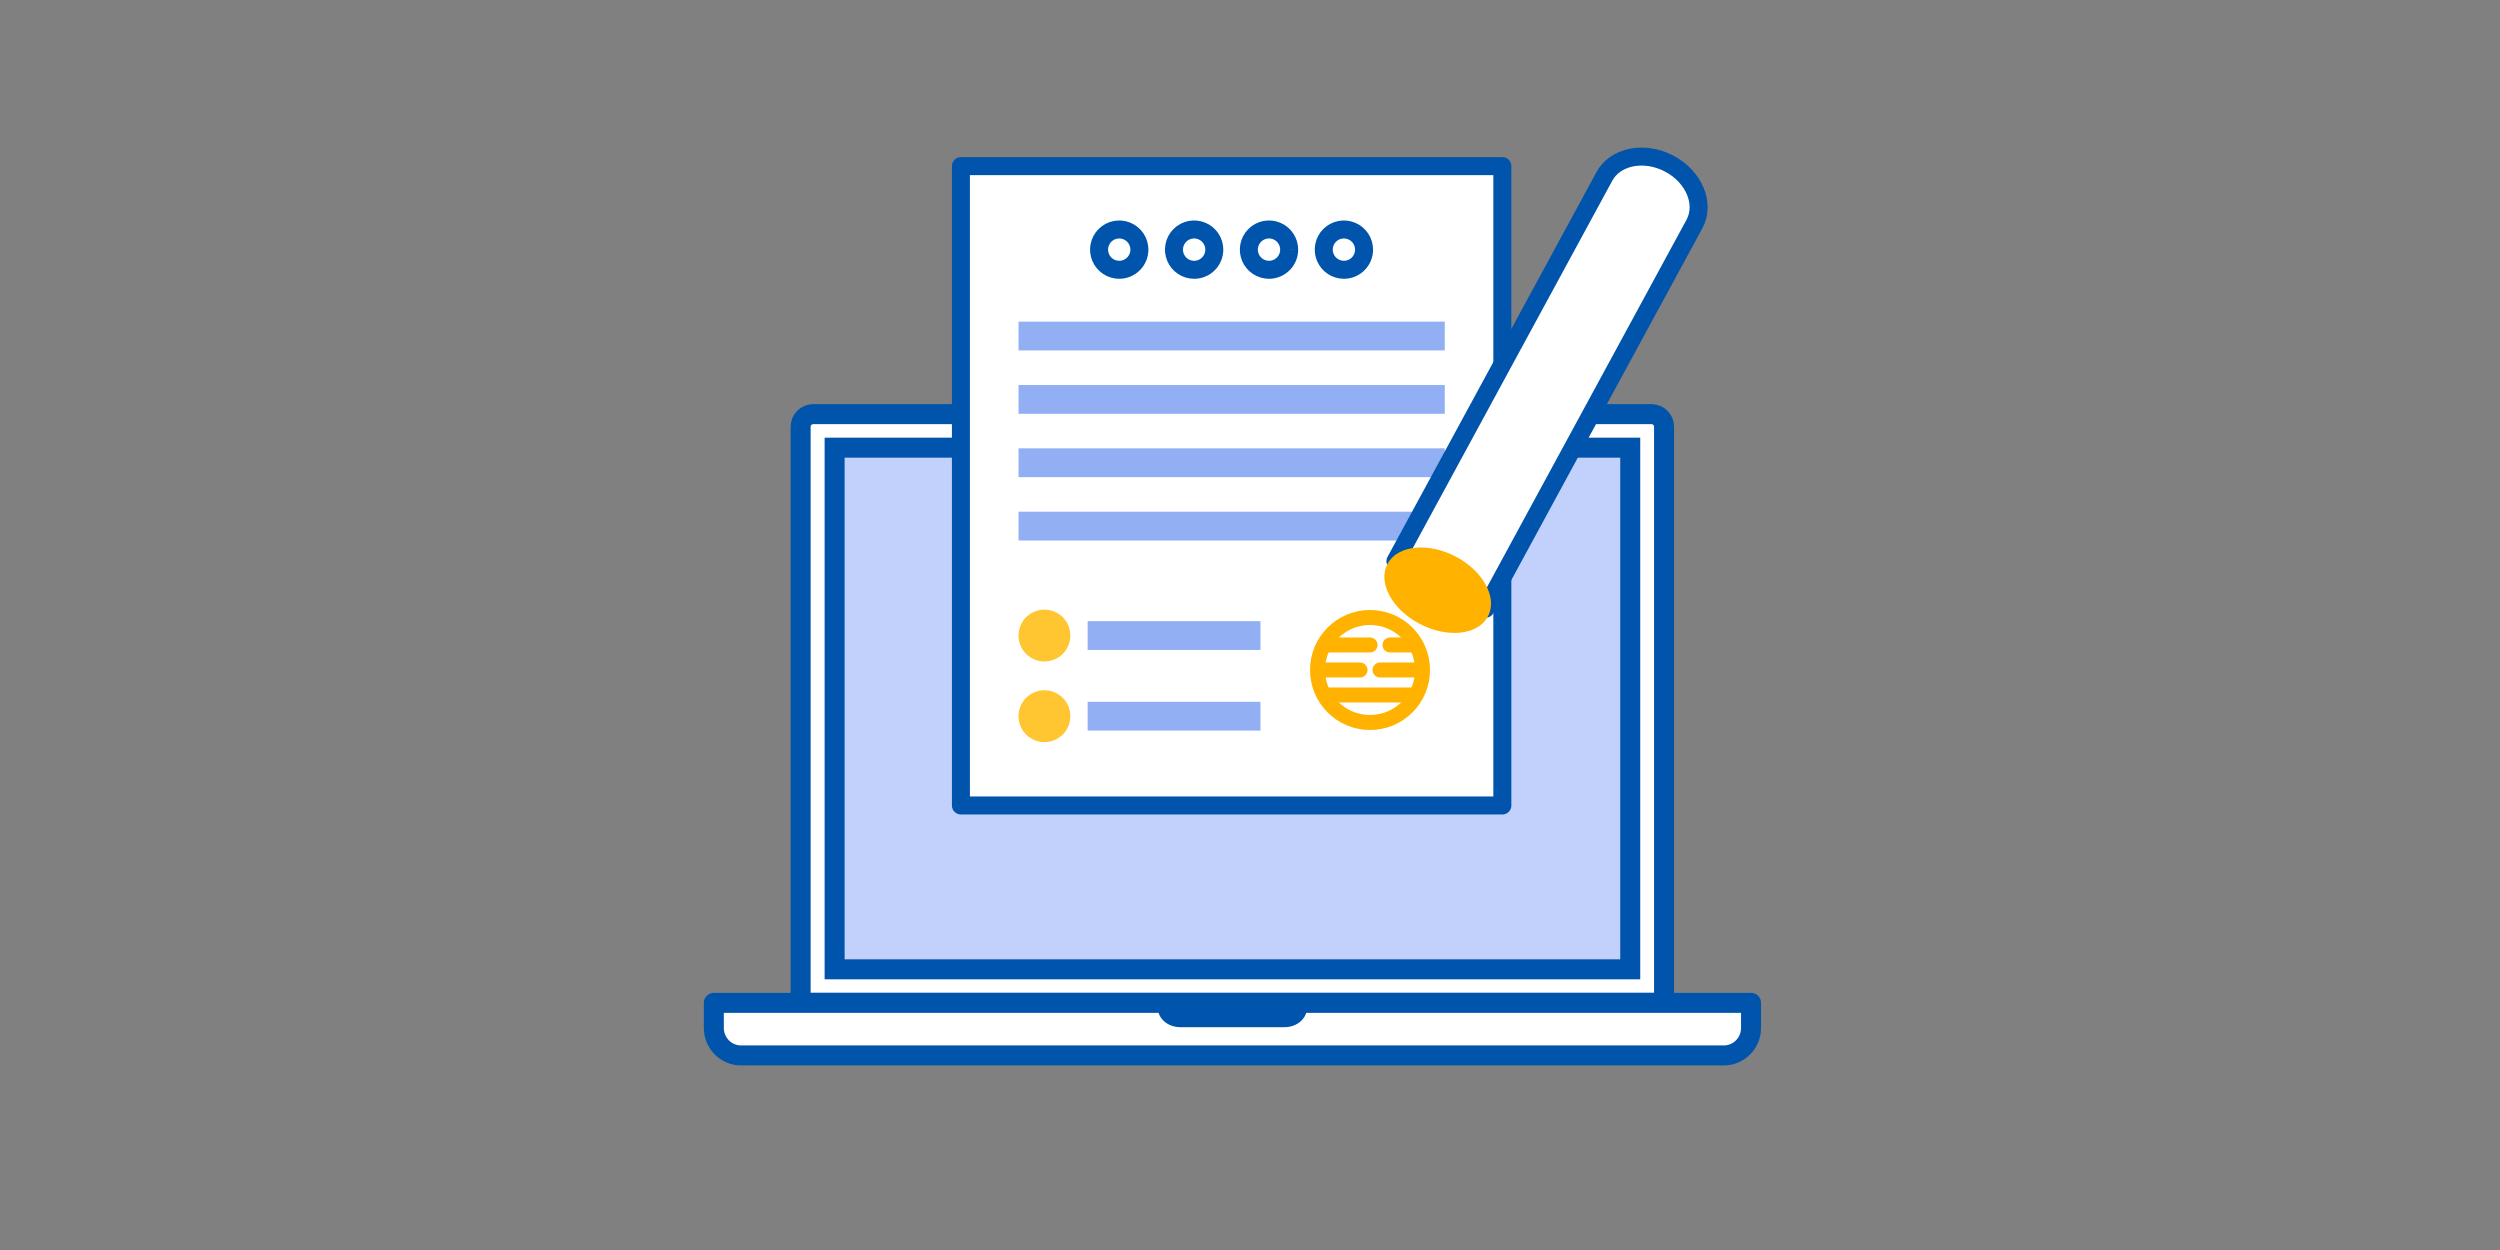 <svg fill="none" height="100" viewBox="0 0 200 100" width="200" xmlns="http://www.w3.org/2000/svg" xmlns:xlink="http://www.w3.org/1999/xlink"><rect x="0" y="0" width="200" height="100" fill="#808080" stroke="none"/><clipPath id="a"><path d="m0 0h200v100h-200z"/></clipPath><g clip-path="url(#a)"><path d="m130.419 35.813h-63.65v41.733h63.65z" fill="#c3d0f7"/><path d="m133.128 80.225h-69.077v-46.091c0-.553.45-1.003 1.003-1.003h67.067c.553 0 1.003.45 1.003 1.003v46.091z" fill="#fff" stroke="#0054ac" stroke-linejoin="round" stroke-miterlimit="10" stroke-width="1.6"/><path d="m130.419 35.813h-63.65v41.733h63.65z" fill="#c2d1fc" stroke="#0054ac" stroke-miterlimit="10" stroke-width="1.6"/><path d="m140.083 80.228v2.01c0 1.209-.974 2.195-2.167 2.195h-78.643c-1.193 0-2.167-.986-2.167-2.195v-2.01z" fill="#fff" stroke="#0054ac" stroke-linejoin="round" stroke-miterlimit="10" stroke-width="1.6"/><path d="m104.555 80.64c0 .846-.801 1.535-1.791 1.535h-8.343c-.987 0-1.792-.685-1.792-1.535z" fill="#0054ac"/><path d="m76.873 13.289h43.315v51.149h-43.315z" fill="#fff" stroke="#0054ac" stroke-linejoin="round" stroke-width="1.44"/><circle cx="4.8" cy="4.8" r="4.2" stroke="#ffb300" stroke-width="1.2" transform="matrix(-1 0 0 1 114.402 48.799)"/><path d="m109.604 52.199c.331 0 .6-.269.6-.6 0-.331-.269-.6-.6-.6zm-3.6 0h3.6v-1.2h-3.6z" fill="#ffb300"/><path d="m108.803 54.199c.331 0 .6-.269.6-.6 0-.331-.269-.6-.6-.6zm-3.6 0h3.6v-1.2h-3.6z" fill="#ffb300"/><path d="m106.004 55.599h7.2" stroke="#ffb300" stroke-width="1.2"/><path d="m111.203 52.199c-.331 0-.6-.269-.6-.6 0-.331.269-.6.6-.6zm2 0h-2v-1.2h2z" fill="#ffb300"/><path d="m110.404 54.199c-.331 0-.6-.269-.6-.6 0-.331.269-.6.6-.6zm3.6 0h-3.6v-1.2h3.6z" fill="#ffb300"/><path d="m103.133 19.975c.001-.319-.093-.632-.27-.898-.177-.266-.429-.473-.724-.596-.295-.123-.619-.155-.933-.093-.313.062-.601.216-.826.442-.226.226-.38.514-.442.827-.062.313-.03.638.093.933.122.295.33.547.596.724.266.177.578.271.897.27.427-.001.835-.171 1.136-.472.302-.301.472-.71.473-1.136" stroke="#0054ac" stroke-linejoin="round" stroke-width="1.44"/><path d="m97.144 19.975c.001-.319-.093-.632-.27-.898-.177-.266-.429-.473-.724-.596-.295-.123-.62-.155-.933-.093s-.601.216-.827.442-.38.514-.442.827c-.062.313-.03.638.093.933.123.295.33.547.596.724.266.177.578.271.898.27.426-.001.835-.171 1.136-.472.301-.301.471-.71.472-1.136z" stroke="#0054ac" stroke-linejoin="round" stroke-width="1.44"/><path d="m109.125 19.975c.001-.319-.093-.631-.27-.897-.176-.266-.428-.473-.723-.596-.294-.123-.619-.155-.932-.094s-.601.215-.827.44c-.226.225-.38.513-.442.826-.063.313-.031.637.091.932.122.295.328.547.594.725.265.177.577.272.896.272.427 0 .837-.169 1.139-.471s.473-.711.474-1.137z" stroke="#0054ac" stroke-linejoin="round" stroke-width="1.44"/><path d="m91.152 19.975c.001-.319-.093-.631-.27-.897-.177-.266-.428-.473-.723-.596-.294-.123-.619-.155-.932-.094s-.601.215-.827.44c-.226.225-.38.513-.443.826-.062.313-.031.637.091.932.122.295.328.547.594.725.265.177.577.272.896.272.427 0 .837-.169 1.139-.471.302-.301.473-.711.474-1.137z" stroke="#0054ac" stroke-linejoin="round" stroke-width="1.44"/><path d="m83.555 52.918c-1.145 0-2.074-.928-2.074-2.074 0-1.145.928-2.074 2.074-2.074 1.145 0 2.074.929 2.074 2.074 0 1.145-.929 2.074-2.074 2.074z" fill="#ffc631"/><path d="m83.555 59.369c-1.145 0-2.074-.928-2.074-2.074 0-1.145.928-2.074 2.074-2.074 1.145 0 2.074.929 2.074 2.074 0 1.145-.929 2.074-2.074 2.074z" fill="#ffc631"/><g fill="#91aff2"><path d="m81.483 25.73h34.099v2.304h-34.099z"/><path d="m81.483 30.799h34.099v2.304h-34.099z"/><path d="m81.483 35.868h34.099v2.304h-34.099z"/><path d="m81.483 40.937h34.099v2.304h-34.099z"/><path d="m87.012 49.692h13.824v2.304h-13.824z"/><path d="m87.012 56.144h13.824v2.304h-13.824z"/></g><path d="m133.54 13.091c-1.991-1.051-4.314-.592-5.192 1.026l-16.714 30.779 7.206 3.807 16.714-30.779c.878-1.618-.024-3.782-2.014-4.833z" style="fill:#fff;stroke:#0054ac;stroke-width:1.44;stroke-miterlimit:10;stroke-linecap:round;stroke-linejoin:round"/><path d="m119.024 49.334c.805-1.482-.338-3.632-2.552-4.801-2.215-1.169-4.663-.916-5.468.566-.805 1.482.338 3.632 2.553 4.801 2.214 1.169 4.662.916 5.467-.566z" fill="#ffb300"/></g></svg>
